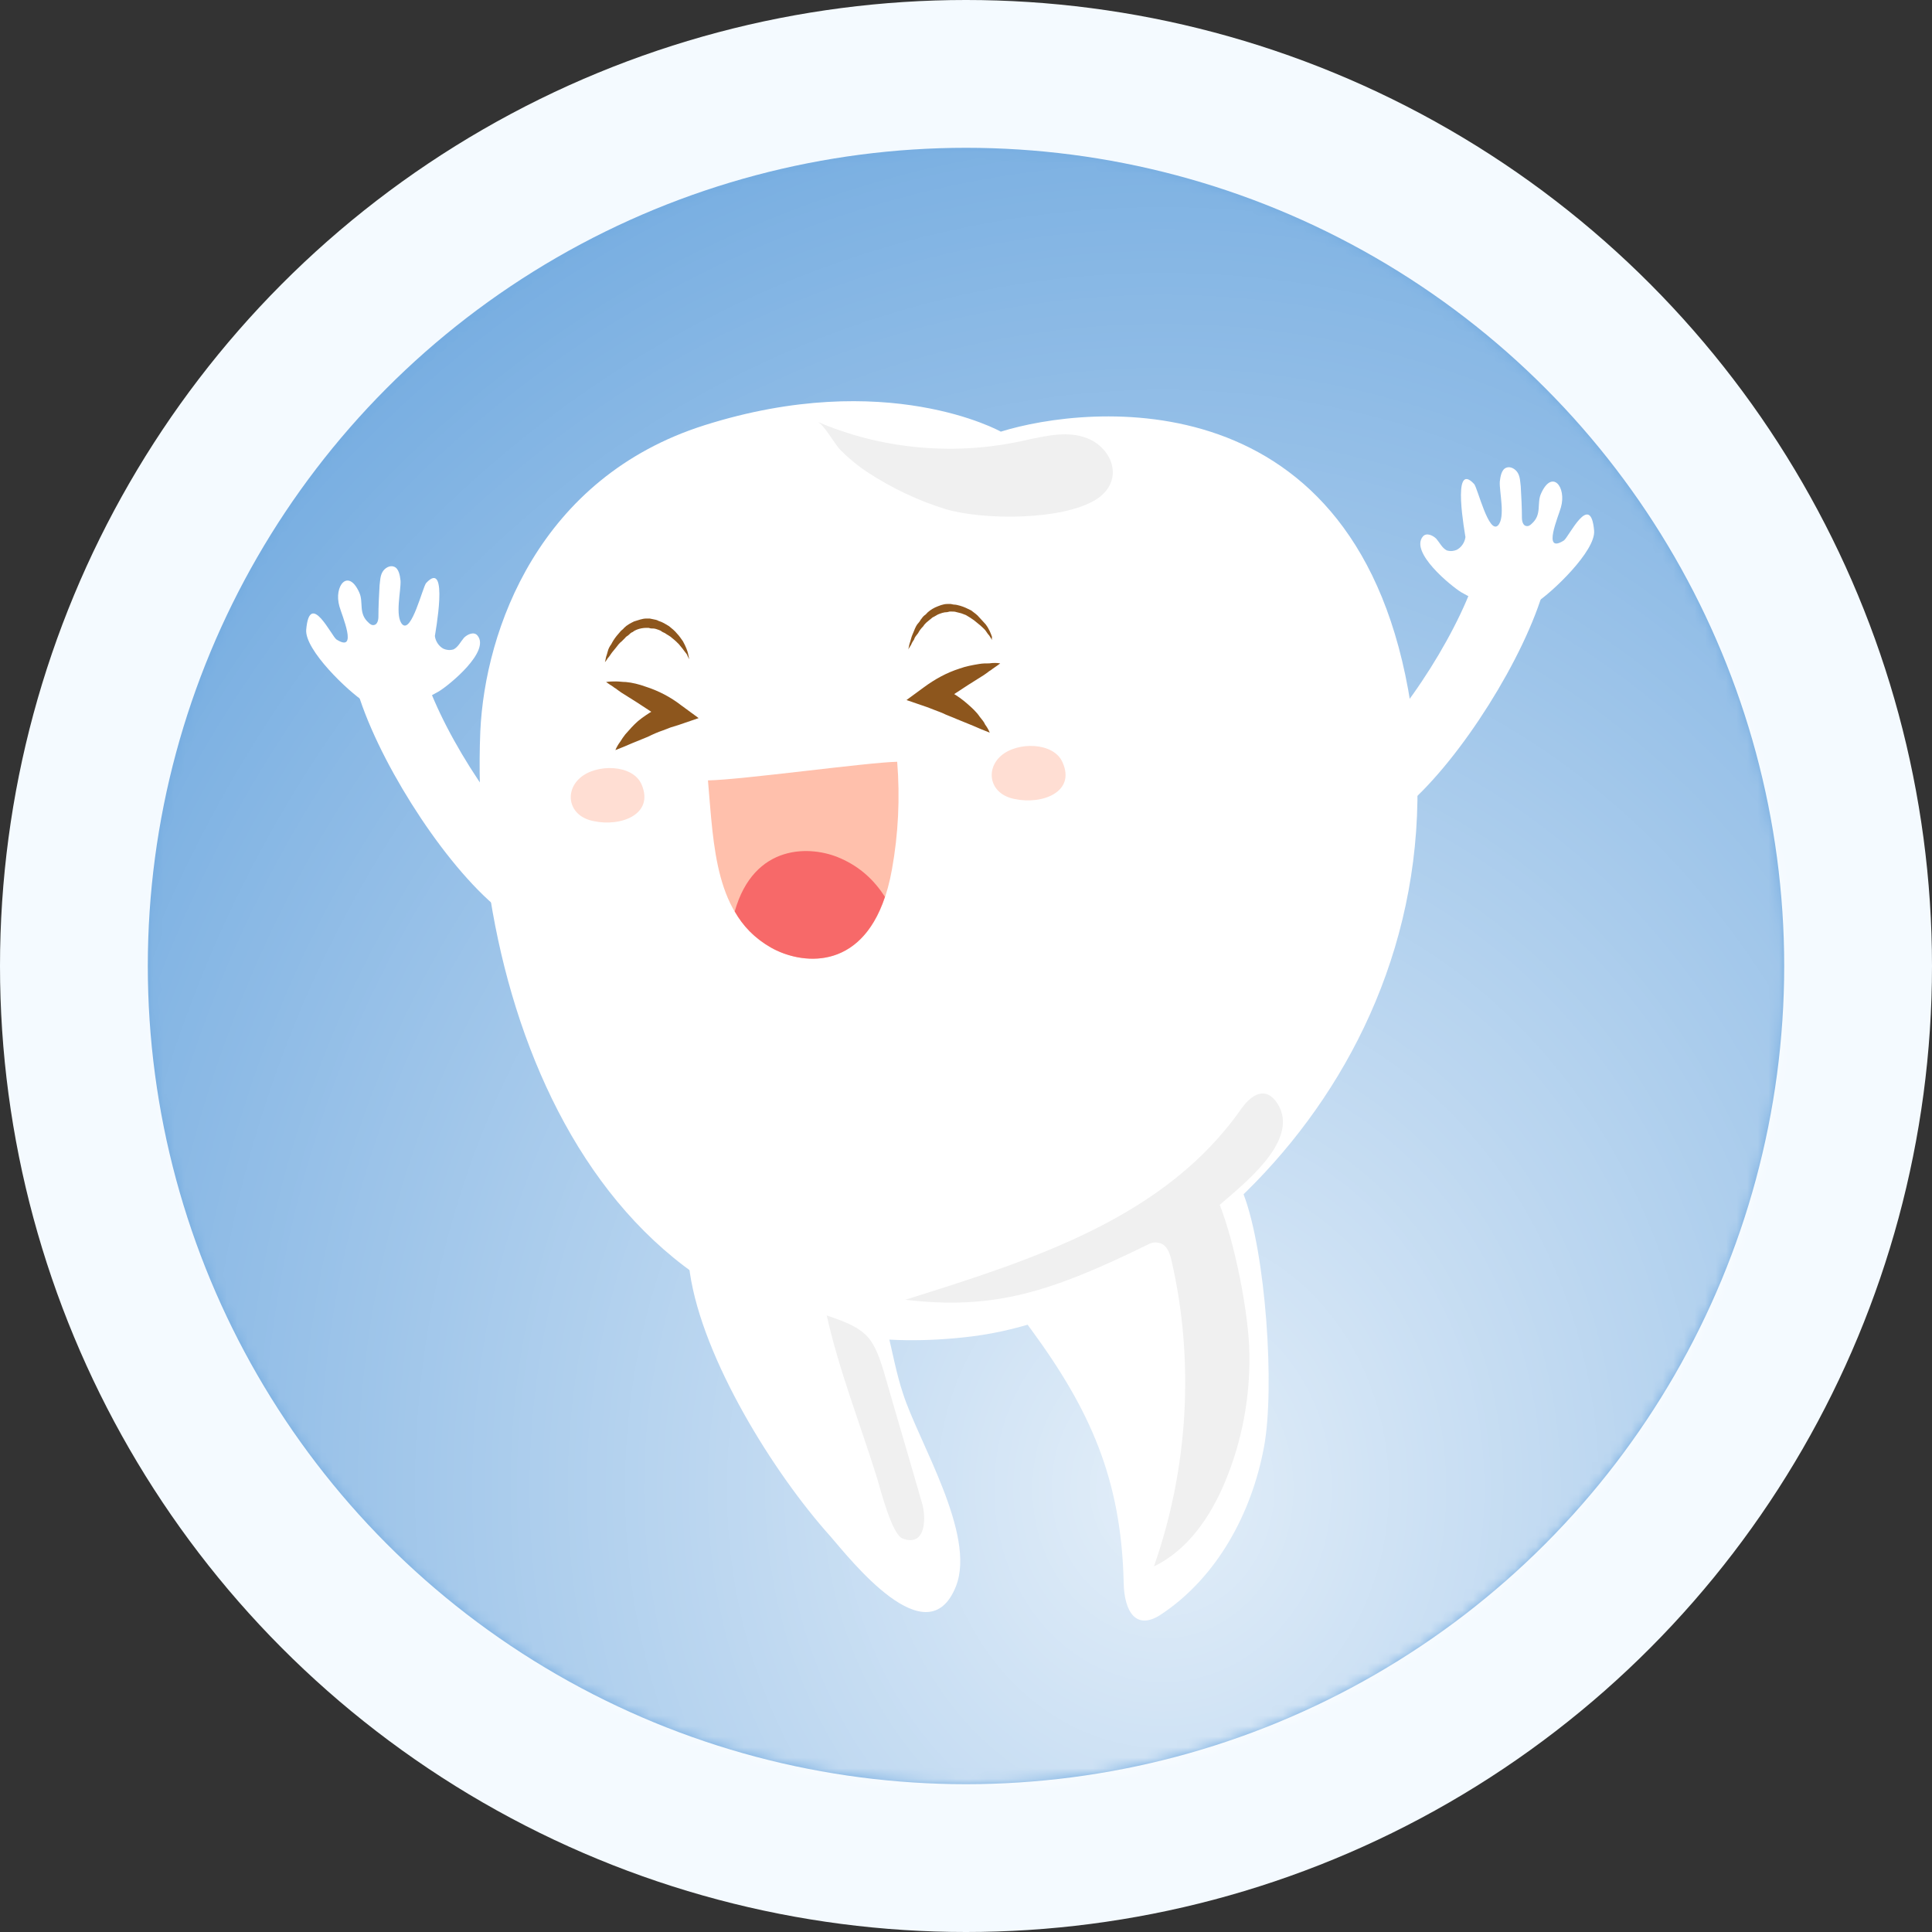 <svg width="183" height="183" viewBox="0 0 183 183" fill="none" xmlns="http://www.w3.org/2000/svg">
<rect x="0" y="0" width="183" height="183" fill="#333333" stroke="none"/>
<circle cx="91.5" cy="91.5" r="91.5" fill="#F4FAFF"/>
<circle cx="91.5" cy="91.5" r="77.5" fill="#73ABE0"/>
<mask id="mask0" mask-type="alpha" maskUnits="userSpaceOnUse" x="14" y="14" width="155" height="155">
<circle cx="91.5" cy="91.5" r="77.5" fill="#73ABE0"/>
</mask>
<g mask="url(#mask0)">
<ellipse opacity="0.8" cx="110" cy="141.5" rx="122" ry="142.5" fill="url(#paint0_radial)"/>
<path d="M133.623 66.75C138.752 99.95 112.17 124.106 92.04 126.588C57.682 130.834 44.391 96.476 45.494 69.287C45.935 59.636 51.064 45.242 66.727 40.279C83.989 34.819 94.798 40.885 94.798 40.885C102.96 38.349 128.77 35.536 133.623 66.75Z" fill="white"/>
<path d="M97.501 125.705C97.556 125.76 97.611 125.871 97.666 125.926C103.291 133.591 106.214 140.154 106.435 149.916C106.49 152.728 107.648 154.493 110.019 152.894C115.314 149.364 118.568 143.298 119.726 137.066C120.774 131.441 119.891 118.646 117.796 113.131C115.976 108.388 110.075 109.271 106.38 110.98C104.063 112.028 101.912 113.627 100.313 115.613C99.045 117.157 95.901 121.183 96.177 123.003C96.287 123.995 96.894 124.878 97.501 125.705Z" fill="white"/>
<path d="M90.551 150.247C87.849 157.085 80.514 147.655 78.639 145.504C73.29 139.548 66.561 128.738 65.348 120.576C63.307 107.12 77.646 113.131 81.838 119.749C83.823 122.893 84.319 128.407 85.533 131.992C86.967 136.514 92.481 145.338 90.551 150.247Z" fill="white"/>
<path d="M117.575 105.024C110.405 115.282 98.107 119.253 85.753 123.113C94.136 124.106 99.541 122.396 108.861 117.819C109.192 117.653 109.578 117.653 109.909 117.764C110.571 117.984 110.791 118.701 110.957 119.363C113.163 128.904 112.556 139.106 109.302 148.372C112.501 146.827 114.652 143.684 116.03 140.375C117.63 136.57 118.402 132.433 118.347 128.297C118.292 124.382 116.968 117.764 115.534 114.124C117.74 112.193 122.814 108.278 121.214 104.914C120.222 102.928 118.788 103.314 117.575 105.024Z" fill="#F0F0F0"/>
<path d="M83.106 140.099C83.382 141.037 84.485 145.338 85.478 145.724C87.794 146.607 87.739 143.574 87.297 142.25C86.195 138.39 85.036 134.529 83.933 130.669C82.775 126.643 82.279 125.926 78.308 124.602C79.466 129.786 81.507 134.97 83.106 140.099Z" fill="#F0F0F0"/>
<path d="M98.107 41.492C97.5 41.602 96.894 41.768 96.287 41.878C90 43.146 83.327 42.485 77.426 39.948C78.088 40.223 79.081 42.154 79.687 42.705C80.459 43.477 81.342 44.194 82.279 44.801C84.485 46.235 87.022 47.448 89.559 48.22C93.033 49.268 100.534 49.323 103.787 47.338C106.159 45.849 105.773 43.202 103.622 41.823C101.912 40.83 99.982 41.106 98.107 41.492Z" fill="#F0F0F0"/>
<path d="M131.031 73.92C135.774 69.839 141.51 60.684 143.164 54.673" stroke="white" stroke-width="6.526" stroke-miterlimit="10"/>
<path d="M137.98 52.081C138.421 51.86 138.752 51.364 138.807 50.867C138.807 50.757 137.428 43.477 139.634 45.849C139.965 46.235 141.013 50.647 141.896 49.764C142.612 48.992 142.006 46.566 142.061 45.628C142.116 45.132 142.226 44.47 142.668 44.304C143.054 44.139 143.55 44.415 143.771 44.801C143.991 45.187 143.991 45.628 144.046 46.069C144.102 47.062 144.157 48.055 144.157 49.047C144.157 49.378 144.267 49.764 144.543 49.819C144.763 49.875 144.929 49.764 145.094 49.599C146.087 48.716 145.535 47.669 145.977 46.731C147.024 44.415 148.403 46.124 147.852 48.055C147.631 48.882 146.032 52.522 148.127 51.198C148.569 50.922 150.664 46.455 150.995 50.261C151.161 52.191 146.969 56.162 145.48 57.099C143.164 58.478 140.517 57.32 138.421 56.106C137.428 55.5 133.513 52.301 134.781 50.812C135.112 50.426 135.719 50.702 136.05 51.033C136.381 51.419 136.601 51.915 137.042 52.136C137.428 52.246 137.704 52.191 137.98 52.081Z" fill="white"/>
<path d="M48.969 83.295C44.226 79.214 38.49 70.059 36.836 64.048" stroke="white" stroke-width="6.526" stroke-miterlimit="10"/>
<path d="M42.02 61.456C41.579 61.235 41.248 60.739 41.193 60.243C41.193 60.132 42.572 52.853 40.365 55.224C40.035 55.61 38.987 60.022 38.104 59.14C37.388 58.368 37.994 55.941 37.939 55.004C37.884 54.507 37.773 53.845 37.332 53.68C36.946 53.514 36.45 53.79 36.229 54.176C36.009 54.562 36.009 55.004 35.954 55.445C35.898 56.437 35.843 57.43 35.843 58.423C35.843 58.754 35.733 59.14 35.457 59.195C35.237 59.25 35.071 59.14 34.906 58.974C33.913 58.092 34.465 57.044 34.023 56.106C32.975 53.79 31.597 55.5 32.148 57.43C32.369 58.257 33.968 61.897 31.872 60.574C31.431 60.298 29.336 55.831 29.005 59.636C28.839 61.566 33.031 65.537 34.52 66.475C36.836 67.853 39.483 66.695 41.579 65.482C42.572 64.875 46.487 61.677 45.219 60.188C44.888 59.801 44.281 60.077 43.95 60.408C43.619 60.794 43.399 61.291 42.958 61.511C42.572 61.621 42.296 61.566 42.02 61.456Z" fill="white"/>
<path d="M93.971 60.629C93.971 60.629 93.861 60.464 93.695 60.188C93.585 60.078 93.475 59.912 93.364 59.747C93.254 59.581 93.033 59.416 92.868 59.25C92.647 59.085 92.482 58.919 92.261 58.754C92.041 58.589 91.765 58.423 91.489 58.258C91.324 58.202 91.213 58.147 91.048 58.092C90.882 58.037 90.772 58.037 90.607 57.982C90.441 57.927 90.331 57.927 90.165 57.927H89.945L89.724 57.982C89.393 57.982 89.118 58.092 88.842 58.202C88.732 58.258 88.566 58.368 88.456 58.423C88.29 58.478 88.235 58.589 88.07 58.699C87.96 58.809 87.849 58.864 87.739 58.974C87.629 59.085 87.518 59.195 87.463 59.305C87.243 59.526 87.077 59.747 86.967 59.967C86.801 60.188 86.636 60.353 86.581 60.574C86.471 60.739 86.36 60.905 86.305 61.07C86.14 61.346 86.029 61.511 86.029 61.511C86.029 61.511 86.084 61.346 86.14 61.015C86.195 60.85 86.25 60.684 86.305 60.464C86.36 60.243 86.471 60.022 86.581 59.747C86.691 59.471 86.801 59.195 87.022 58.974C87.132 58.864 87.187 58.699 87.298 58.589C87.408 58.423 87.518 58.313 87.684 58.202C87.904 57.927 88.235 57.706 88.566 57.541C88.952 57.375 89.338 57.21 89.724 57.21H90.055L90.331 57.265C90.552 57.265 90.717 57.32 90.938 57.375C91.324 57.486 91.654 57.651 91.985 57.816C92.261 58.037 92.537 58.202 92.757 58.478C92.978 58.699 93.199 58.974 93.364 59.14C93.695 59.581 93.861 60.022 93.971 60.353C93.916 60.408 93.971 60.629 93.971 60.629Z" fill="#8D561D"/>
<path d="M65.293 62.449C65.293 62.449 65.183 62.283 65.073 62.008C65.017 61.897 64.852 61.732 64.742 61.566C64.632 61.401 64.466 61.236 64.301 61.015C64.135 60.849 63.915 60.629 63.694 60.464C63.473 60.243 63.198 60.133 62.977 59.967C62.867 59.912 62.701 59.857 62.591 59.746C62.481 59.691 62.315 59.636 62.15 59.581C61.984 59.526 61.819 59.526 61.653 59.526L61.433 59.471H61.212C60.937 59.471 60.606 59.526 60.33 59.636C60.219 59.691 60.054 59.746 59.944 59.857C59.778 59.912 59.668 60.022 59.558 60.133C59.447 60.243 59.282 60.298 59.227 60.408C59.117 60.519 59.006 60.629 58.896 60.739C58.675 60.905 58.51 61.125 58.344 61.346C58.179 61.566 58.014 61.732 57.903 61.897C57.793 62.063 57.683 62.228 57.572 62.339C57.407 62.614 57.297 62.725 57.297 62.725C57.297 62.725 57.352 62.559 57.407 62.228C57.462 62.063 57.517 61.897 57.572 61.677C57.627 61.456 57.738 61.236 57.903 61.015C58.014 60.794 58.179 60.519 58.4 60.243C58.51 60.133 58.62 59.967 58.73 59.857C58.841 59.691 59.006 59.636 59.117 59.471C59.392 59.195 59.723 59.03 60.054 58.864C60.44 58.754 60.826 58.588 61.212 58.588H61.543L61.819 58.644C62.039 58.699 62.205 58.699 62.37 58.809C62.756 58.919 63.087 59.14 63.363 59.305C63.639 59.526 63.915 59.746 64.135 60.022C64.356 60.243 64.521 60.519 64.687 60.739C64.962 61.236 65.128 61.677 65.183 61.953C65.238 62.283 65.293 62.449 65.293 62.449Z" fill="#8D561D"/>
<path d="M100.644 72.21C99.817 70.28 96.342 70.225 94.798 71.604C93.309 72.927 93.75 75.243 96.122 75.685C98.714 76.236 101.912 75.023 100.644 72.21Z" fill="#FFDED3"/>
<path d="M60.771 74.306C59.944 72.376 56.469 72.32 54.925 73.699C53.436 75.023 53.877 77.339 56.249 77.78C58.841 78.332 61.984 77.118 60.771 74.306Z" fill="#FFDED3"/>
<path d="M57.407 64.6C57.738 64.545 58.069 64.545 58.344 64.545C58.675 64.545 58.951 64.6 59.282 64.6C59.889 64.655 60.55 64.82 61.157 65.041C62.37 65.427 63.528 66.034 64.521 66.806L66.175 68.019L64.245 68.681L63.528 68.901L62.811 69.177C62.315 69.343 61.819 69.563 61.377 69.784L59.889 70.391C59.613 70.501 59.392 70.611 59.116 70.721C58.841 70.832 58.565 70.942 58.289 71.052C58.399 70.777 58.565 70.501 58.73 70.28C58.896 70.004 59.061 69.784 59.227 69.563C59.613 69.122 59.999 68.681 60.44 68.295C61.322 67.578 62.37 66.971 63.473 66.53L63.197 68.46L62.48 67.964L61.764 67.468L60.33 66.53L58.841 65.593L58.455 65.317C58.344 65.207 58.179 65.151 58.069 65.041C57.903 64.931 57.627 64.765 57.407 64.6Z" fill="#8D561D"/>
<path d="M94.743 62.835C94.467 63.056 94.191 63.221 93.971 63.386C93.86 63.497 93.695 63.552 93.585 63.662L93.199 63.938L91.71 64.875L90.276 65.813L89.559 66.309L88.842 66.806L88.566 64.875C89.669 65.261 90.717 65.868 91.599 66.64C92.04 67.026 92.482 67.412 92.813 67.909C92.978 68.129 93.199 68.35 93.309 68.626C93.474 68.846 93.64 69.122 93.75 69.398C93.474 69.287 93.199 69.177 92.923 69.067C92.647 68.957 92.427 68.846 92.151 68.736L90.662 68.129C90.165 67.909 89.669 67.743 89.228 67.523L88.511 67.247L87.794 66.971L85.864 66.309L87.518 65.096C88.566 64.324 89.669 63.717 90.882 63.331C91.489 63.111 92.096 63 92.757 62.89C93.088 62.835 93.364 62.835 93.695 62.835C94.081 62.78 94.412 62.78 94.743 62.835Z" fill="#8D561D"/>
<path d="M67.058 73.92C67.61 80.262 67.72 86.715 73.014 89.748C76.103 91.513 82.721 92.23 84.485 82.358C85.092 78.994 85.257 75.574 84.982 72.155C82.169 72.21 70.257 73.865 67.058 73.92Z" fill="#FFC0AC"/>
<path d="M73.014 89.748C75.827 91.347 81.452 92.064 83.823 84.95C82.831 83.406 81.507 82.137 79.632 81.31C76.82 80.041 71.415 79.876 69.595 86.329C70.367 87.707 71.47 88.865 73.014 89.748Z" fill="#F76969"/>
</g>
<defs>
<radialGradient id="paint0_radial" cx="0" cy="0" r="1" gradientUnits="userSpaceOnUse" gradientTransform="translate(110 141.5) rotate(90) scale(142.5 122)">
<stop stop-color="white"/>
<stop offset="1" stop-color="white" stop-opacity="0"/>
</radialGradient>
</defs>
</svg>
